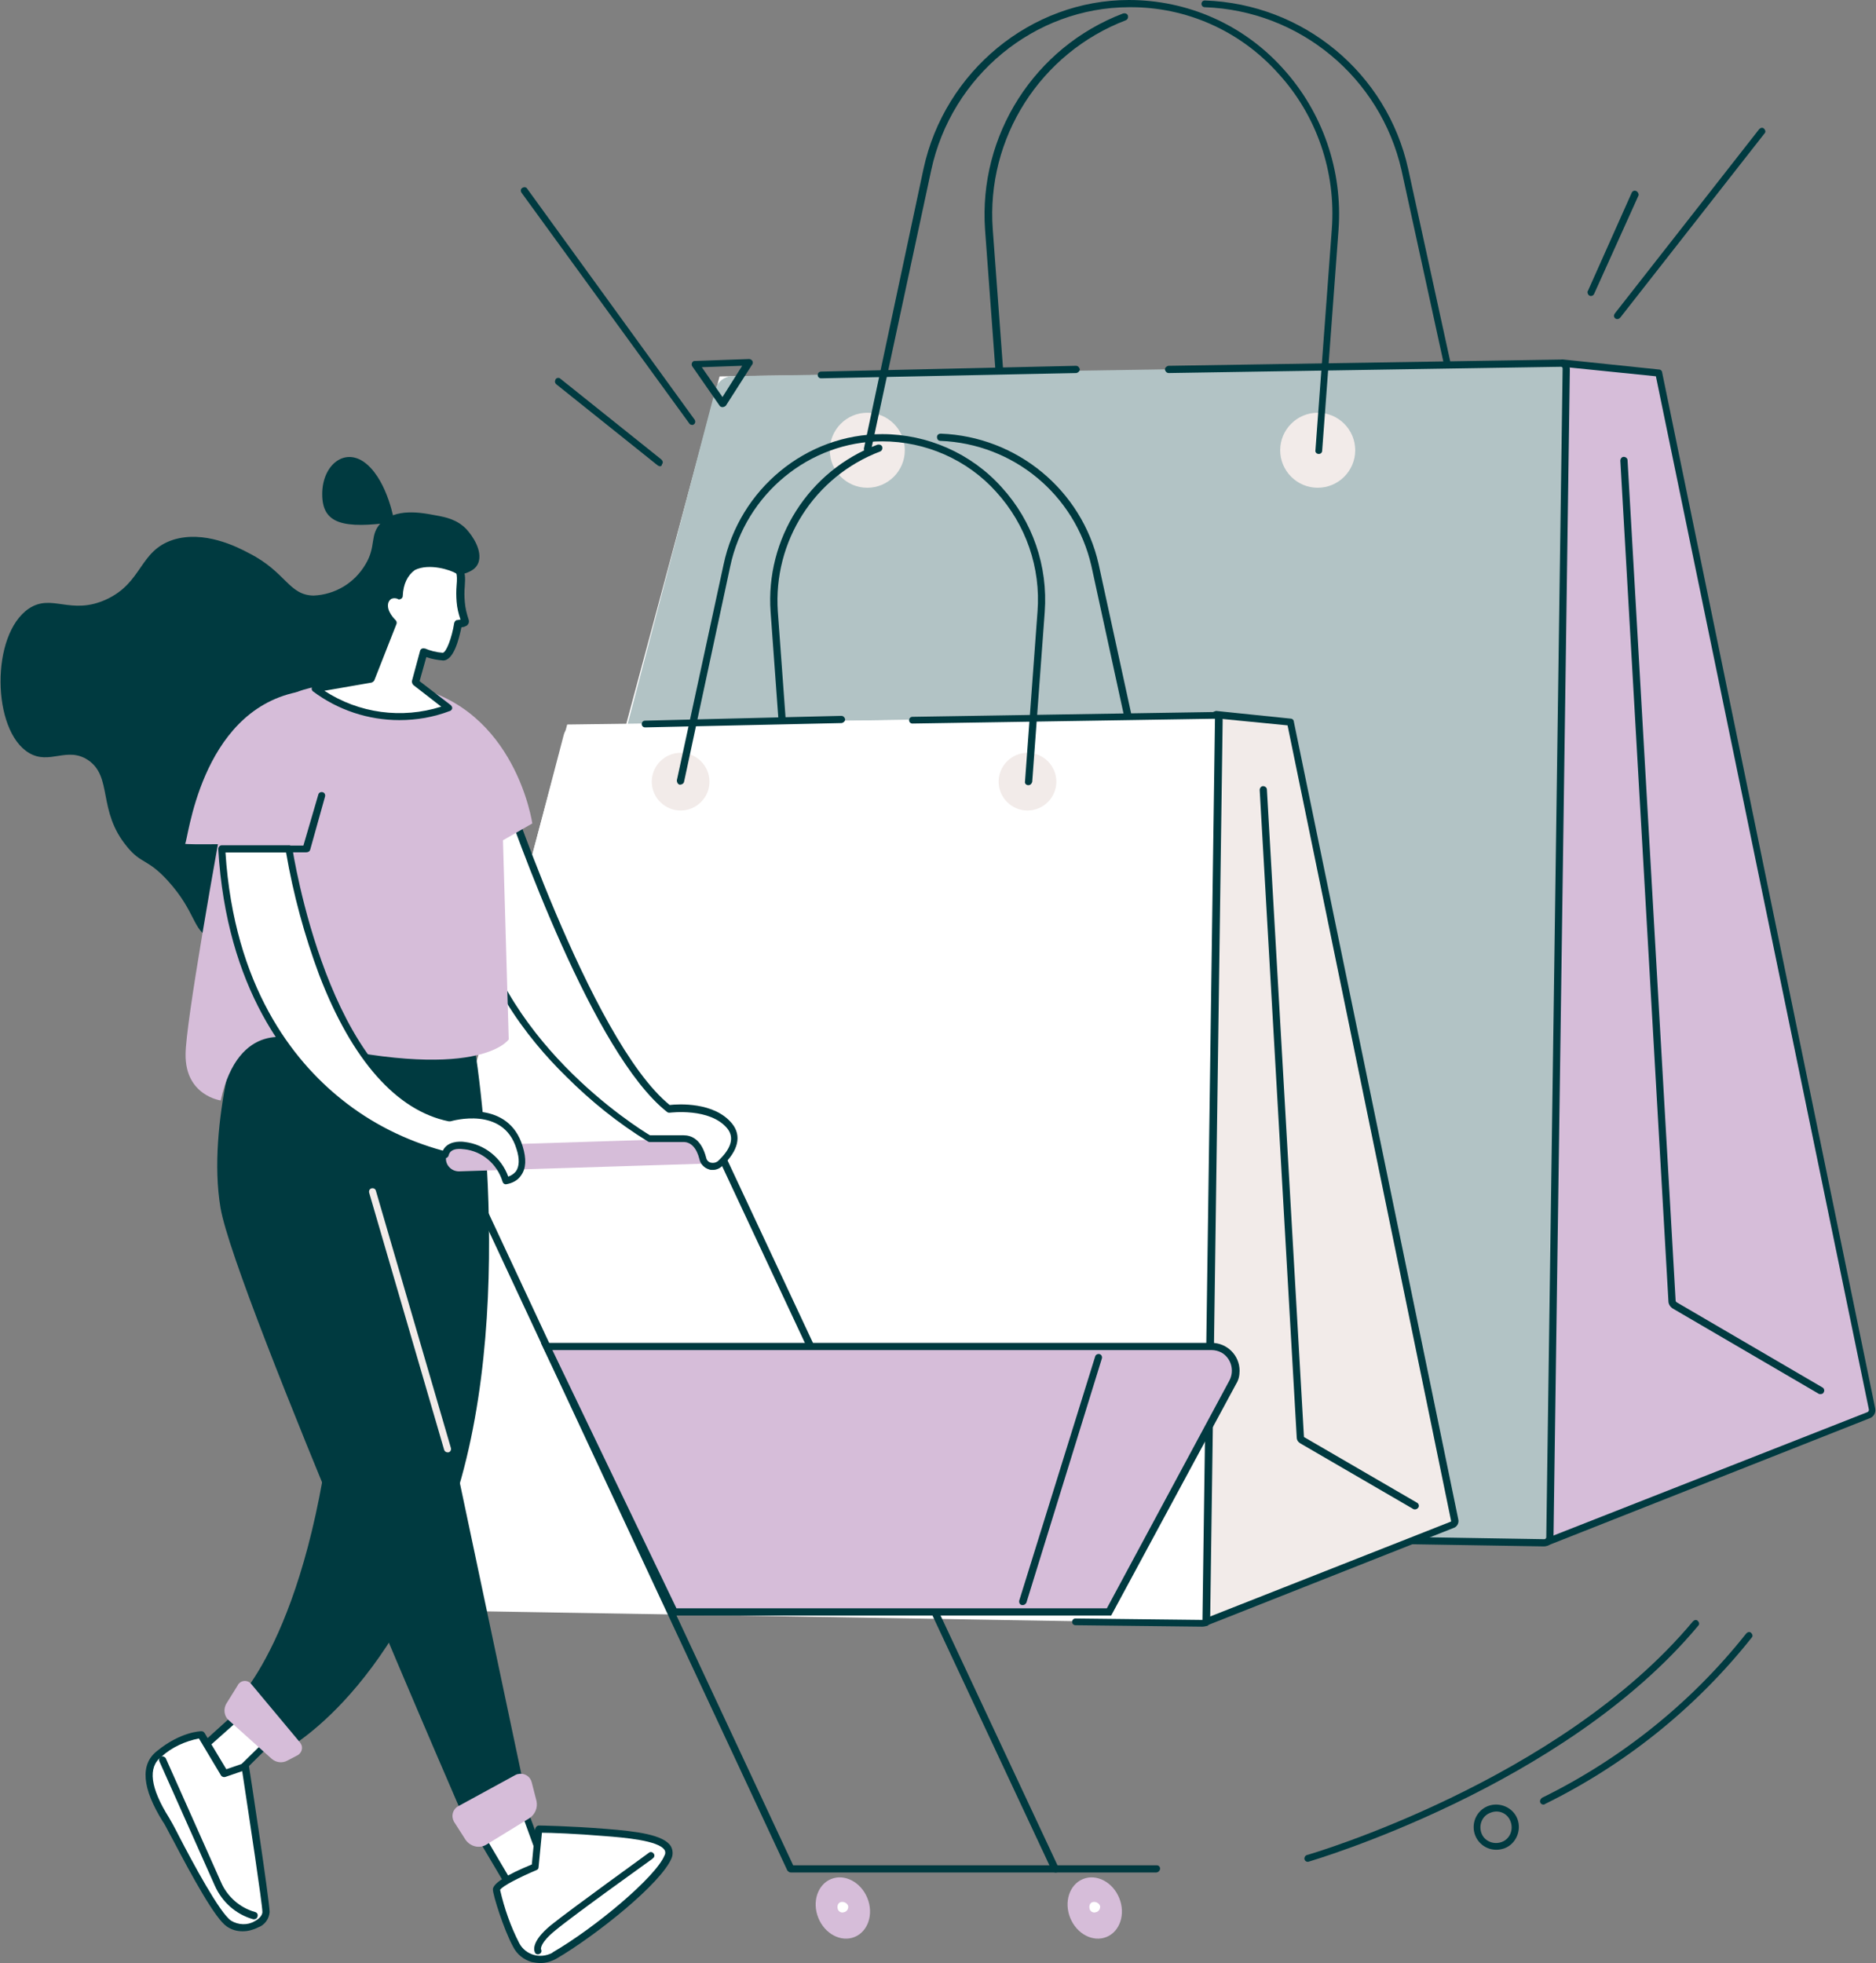 <svg version="1.1" id="Layer_1" xmlns="http://www.w3.org/2000/svg" x="0" y="0" viewBox="0 0 390.1 408.2" xml:space="preserve"><rect x="0" y="0" width="390.1" height="408.2" fill="#808080" stroke="none"/><style>.st0{fill:#003a40}.st1{fill:#d6bdd9}.st2{fill:#fff}.st4{fill:#f2ebe9}</style><g id="Group_1721" transform="translate(-831.039 -2183.5)"><g id="Purchasing_habits" transform="translate(-907.317 570.741)"><g id="Group_121" transform="translate(1806.799 1612.759)"><g id="Group_114" transform="translate(16.994)"><g id="Group_113"><path id="Path_204" class="st0" d="M218.8 91.4c-.3 0-.6-.2-.7-.6L206 35.4c-4.4-19.3-21.2-33.2-40.9-33.9-.4 0-.7-.3-.7-.7 0-.4.3-.7.7-.7 20.5.7 37.9 15.1 42.3 35.1l12.1 55.4c.1.4-.2.8-.6.9 0-.1 0-.1-.1-.1z"/><path id="Path_205" class="st0" d="M123 87.8c-.4 0-.7-.3-.7-.7l-2.9-39.3c-1.4-19.7 10.3-38 28.7-45 .4-.1.8 0 1 .4.1.4 0 .8-.4 1-17.8 6.8-29.1 24.5-27.7 43.5l2.9 39.3c-.1.4-.4.7-.9.8z"/><g id="Group_108" transform="translate(235.493 74.746)"><g id="Group_107"><path id="Path_206" class="st1" d="M4 .7l20 2.2 44.3 215.4c.1.6-.2 1.1-.7 1.3L.7 245.9C.6 246 3.6.5 4 .7z"/><path id="Path_207" class="st0" d="M.7 246.7c-.3 0-.5-.1-.6-.4-.2-.3-.2-.3.3-38.8.3-23.9.7-54.6 1-84.2.3-23.6.8-57.3 1.2-84.2.2-12 .3-21.4.4-27.8C3.2.5 3.2.5 3.5.2c.1-.1.3-.2.5-.2l20.1 2.1c.3 0 .6.3.6.6L69 218.1c.2.9-.3 1.8-1.2 2.1L1 246.6c-.1 0-.2.1-.3.1zm4-245.1c-.5 14.2-3.1 226.5-3.2 243.2l65.9-25.9c.2-.1.3-.3.3-.5L23.4 3.5 4.7 1.6z"/></g></g><g id="Group_110" transform="translate(0 74.771)"><path id="Path_208" class="st2" d="M64.2 3.5l174.2-2.4-3.4 243-235-1.6 64.2-239z"/><g id="Group_109" transform="translate(1.448 .741)"><path id="Path_209" d="M234.2 245.3L0 241.4l61.9-236c.4-1.5 1.8-2.6 3.4-2.7L237.6 0c.6 0 1.2.5 1.2 1.1l-3.4 243c-.1.7-.6 1.2-1.2 1.2z" fill="#b2c3c5"/></g><path id="Path_210" class="st0" d="M235.6 246.8l-200.8-3.3c-.4 0-.7-.3-.7-.8 0-.4.3-.7.8-.7l200.8 3.3c.2 0 .4-.2.4-.4l3.4-243c0-.1 0-.2-.1-.3-.1-.1-.2-.1-.3-.1l-81.5 1.3c-.4 0-.7-.3-.8-.7 0-.4.3-.7.7-.8L239 0c.5 0 1 .2 1.4.6.4.4.6.9.6 1.4l-3.4 243c-.1 1-.9 1.8-2 1.8zM85.3 3.9c-.4 0-.7-.3-.7-.7 0-.4.3-.7.7-.7l53-1.2c.4 0 .7.3.8.7 0 .4-.3.7-.7.8L85.3 3.9z"/></g><g id="Group_111" transform="translate(87.112 85.827)"><path id="Path_211" class="st4" d="M7.8 15.6C3.5 15.6 0 12.1 0 7.8S3.5 0 7.8 0s7.8 3.5 7.8 7.8-3.5 7.8-7.8 7.8z"/></g><g id="Group_112" transform="translate(180.769 85.827)"><path id="Path_212" class="st4" d="M7.8 15.6C3.5 15.6 0 12.1 0 7.8S3.5 0 7.8 0s7.8 3.5 7.8 7.8-3.5 7.8-7.8 7.8z"/></g><path id="Path_213" class="st0" d="M188.8 94.4c-.5 0-.8-.4-.7-.8l3.4-45.9c.9-11.9-3.1-23.7-11.2-32.5-7.9-8.8-19.1-13.8-30.9-13.7-19.7 0-37 14.3-41.2 33.9L95.7 93.6c-.1.4-.5.6-.9.6-.4-.1-.6-.5-.6-.9l12.4-58.2C111 14.8 129 0 149.3 0c12.2 0 23.8 5.1 32 14.2 8.3 9.1 12.5 21.3 11.6 33.6l-3.4 45.9c0 .4-.3.7-.7.7z"/><path id="Path_214" class="st0" d="M293.1 289.9c-.1 0-.3 0-.4-.1l-30.3-17.7c-.5-.3-.9-.9-.9-1.5l-10-174.8c0-.4.3-.8.7-.8s.8.3.8.7l10 174.8c0 .1.1.2.2.3l30.3 17.7c.4.2.5.7.3 1-.1.3-.4.4-.7.4z"/></g></g><g id="Group_120" transform="translate(0 90.276)"><g id="Group_119"><path id="Path_215" class="st0" d="M168.5 70.7c-.3 0-.6-.2-.7-.6l-9.3-42.7c-3.4-14.8-16.2-25.4-31.4-26-.4 0-.7-.3-.7-.8 0-.4.3-.7.8-.7C143 .5 156.5 11.6 160 27l9.3 42.7c.1.4-.2.8-.6.9-.1.1-.1.1-.2.1z"/><path id="Path_216" class="st0" d="M94.7 67.9c-.4 0-.7-.3-.7-.7L91.8 37C90.7 21.8 99.7 7.6 114 2.2c.4-.1.8 0 1 .4.1.4 0 .8-.4 1-13.7 5.2-22.3 18.7-21.3 33.3l2.2 30.2c0 .4-.3.8-.8.8z"/><g id="Group_115" transform="translate(181.196 57.565)"><path id="Path_217" class="st4" d="M3.2.7l15.5 1.6 34.2 165.9c.1.4-.1.8-.6 1L.7 189.6C.6 189.6 3 .6 3.2.7z"/><path id="Path_218" class="st0" d="M.7 190.3c-.3 0-.5-.1-.6-.4-.1-.2-.1-.2.2-29.9.2-17.7.5-41.3.8-64.8.2-18.2.6-44.2.9-64.9.1-8.9.2-16.2.3-21.4.1-8.5.1-8.5.4-8.7.2-.1.4-.2.6-.2l15.5 1.6c.3 0 .6.3.6.6l34.2 165.9c.2.8-.3 1.6-1 1.8L1 190.3H.7zM3.9 1.6c-.3 12.3-2.3 172.3-2.4 186.9L52 168.6c.1 0 .1-.1.1-.2L18.1 3 3.9 1.6z"/></g><g id="Group_116" transform="translate(0 57.584)"><path id="Path_219" class="st2" d="M49.5 2.8L183.7 1 181 188.2 0 186.9 49.5 2.8z"/><path id="Path_220" class="st2" d="M181.5 189.7l-180.3-3L48.8 4.9c.3-1.2 1.4-2 2.6-2L184.1.8c.5 0 .9.4.9.9l-2.6 187.2c-.1.4-.5.8-.9.8z"/><path id="Path_221" class="st0" d="M181.5 190.4l-26.3-.3c-.4 0-.7-.3-.7-.7 0-.4.3-.7.7-.7l26.3.3h.1v-.1l2.6-187.2v-.1h-.1l-62.8 1c-.4 0-.7-.3-.7-.7 0-.4.3-.7.7-.7l62.8-1c.4 0 .9.2 1.2.5.3.3.5.7.5 1.2l-2.6 187.2c0 .4-.2.8-.5 1.1-.4.1-.8.2-1.2.2zM65.7 3.4c-.4 0-.7-.3-.7-.7s.3-.7.7-.7l40.8-1c.4 0 .7.3.8.7 0 .4-.3.7-.7.8l-40.9.9z"/></g><g id="Group_117" transform="translate(67.088 66.269)"><path id="Path_222" class="st4" d="M6 12c-3.3 0-6-2.7-6-6s2.7-6 6-6 6 2.7 6 6-2.7 6-6 6z"/></g><g id="Group_118" transform="translate(139.216 66.269)"><path id="Path_223" class="st4" d="M6 12c-3.3 0-6-2.7-6-6s2.7-6 6-6 6 2.7 6 6-2.7 6-6 6z"/></g><path id="Path_224" class="st0" d="M145.4 73c-.5 0-.8-.4-.7-.8l2.6-35.3c.7-9.1-2.4-18.1-8.6-24.9-6-6.7-14.7-10.5-23.7-10.5-15.1 0-28.4 10.9-31.6 26l-9.6 44.8c-.1.4-.5.6-.9.6-.4-.1-.6-.5-.6-.9L82 27.2C85.3 11.4 99.2 0 115 0c9.4 0 18.5 4 24.8 11 6.5 7.1 9.7 16.5 9 26l-2.6 35.3c-.1.4-.4.7-.8.7z"/><path id="Path_225" class="st0" d="M225.8 223.6c-.1 0-.3 0-.4-.1L202 209.9c-.5-.3-.8-.7-.8-1.3L193.5 74c0-.4.3-.8.7-.8s.8.3.8.7l7.7 134.6s0 .1.1.1l23.4 13.6c.4.2.5.7.3 1-.2.3-.5.4-.7.4z"/></g></g></g><g id="Group_124" transform="translate(1846.693 1639.313)"><g id="Group_122" transform="translate(221.776)"><path id="Path_226" class="st0" d="M6.2 39.8c-.4 0-.7-.3-.7-.7 0-.2.1-.3.2-.5L35.7.3c.3-.3.7-.4 1-.1s.4.7.1 1l-30 38.3c-.2.2-.4.3-.6.3z"/><path id="Path_227" class="st0" d="M.7 35c-.4 0-.7-.4-.7-.8 0-.1 0-.2.1-.3l9.1-20.4c.2-.4.6-.5 1-.3.3.2.5.6.4.9L1.4 34.5c-.1.3-.4.5-.7.5z"/></g><g id="Group_123" transform="translate(0 12.306)"><path id="Path_228" class="st0" d="M35.6 49.5c-.2 0-.5-.1-.6-.3L.1 1.2C-.1.9-.1.4.3.2c.3-.2.8-.2 1 .2l34.8 48c.2.3.2.8-.2 1 0 .1-.2.1-.3.1z"/><path id="Path_229" class="st0" d="M28.9 58.1c-.2 0-.3-.1-.5-.2l-21-16.8c-.4-.3-.4-.7-.2-1.1.2-.3.7-.4 1-.1l21 16.8c.3.3.4.7.1 1 0 .3-.2.4-.4.4z"/><path id="Path_230" class="st0" d="M41.9 45.8c-.2 0-.5-.1-.6-.3l-5.7-8.2c-.2-.3-.1-.8.2-1 .1-.1.3-.1.4-.1l11.2-.4c.4 0 .8.3.8.7 0 .2 0 .3-.1.4l-5.5 8.6c-.2.2-.5.3-.7.3zm-4.3-8.3l4.3 6.2 4.1-6.5-8.4.3z"/></g><path id="Path_231" class="st0" d="M202.8 358.1c-2.6 0-4.7-2.1-4.7-4.7 0-2 1.2-3.7 3-4.4 2.4-.9 5.2.3 6.1 2.7s-.3 5.2-2.7 6.1c-.6.2-1.1.3-1.7.3zm-1.2-7.7c-1.7.6-2.5 2.5-1.9 4.2.6 1.7 2.5 2.5 4.2 1.9 1.7-.6 2.5-2.5 1.9-4.2-.6-1.8-2.5-2.6-4.2-1.9z"/><path id="Path_232" class="st0" d="M212.6 348.7c-.4 0-.7-.3-.7-.7 0-.3.2-.5.4-.7 16.5-8.1 31.1-19.8 42.5-34.2.3-.3.7-.4 1-.1s.4.7.1 1c-11.6 14.6-26.3 26.4-43 34.6-.1.1-.2.1-.3.1z"/><path id="Path_233" class="st0" d="M163.6 360.6c-.4 0-.7-.3-.7-.7 0-.3.2-.6.5-.7.5-.1 52.6-15.4 80.3-48.6.3-.3.7-.4 1-.1s.4.7.1 1c-28 33.6-80.5 48.9-81.1 49.1h-.1z"/></g><g id="Group_143" transform="translate(1738.357 1707.809)"><g id="Group_133" transform="translate(30.262 113.862)"><g id="Group_128" transform="translate(0 144.038)"><g id="Group_125" transform="translate(8.061)"><path id="Path_234" class="st2" d="M14.5.7L.7 13.2l6.7 6.1 12.1-12-5-6.6z"/><path id="Path_235" class="st0" d="M7.4 20c-.2 0-.4-.1-.5-.2L.2 13.7c-.3-.3-.3-.7 0-1l.1-.1L14 .2c.3-.3.8-.3 1 .1l5 6.6c.2.3.2.7-.1 1l-12.1 12c0 .1-.2.1-.4.1zm-5.6-6.8l5.6 5.1 11.2-11-4.1-5.4L1.8 13.2z"/></g><g id="Group_127" transform="translate(0 7.057)"><g id="Group_126"><path id="Path_236" class="st2" d="M11.5.7l4.8 8 4.3-1.5s4.2 28.1 4.3 30.3-4.3 4.6-7.6 2.4-11.7-19.4-13-21.5S-2 8.5 2.8 4.7s8.7-4 8.7-4z"/><path id="Path_237" class="st0" d="M20.2 41.6c-1.2 0-2.3-.3-3.3-1-2.4-1.6-7.1-10.2-11.2-18-1-1.8-1.7-3.3-2.1-3.8C-.7 11.9-1.2 6.9 2.4 4.1c4.9-4 9-4.1 9.2-4.1.3 0 .5.1.7.4l4.5 7.5 3.8-1.3c.4-.1.8.1.9.5v.1c.2 1.1 4.3 28.2 4.3 30.4-.1 1.4-1 2.7-2.4 3.2-1 .5-2.1.8-3.2.8zM11.1 1.5c-2.9.6-5.6 1.8-7.8 3.8C.4 7.5 1 11.8 4.9 18c.3.5 1.1 1.9 2.1 3.9 2.7 5.2 8.4 15.9 10.8 17.5 1.5.9 3.4 1 4.9.1 1-.5 1.6-1.3 1.6-1.9 0-1.6-2.7-19.4-4.2-29.3l-3.5 1.2c-.3.1-.7 0-.9-.3l-4.6-7.7z"/></g><path id="Path_238" class="st0" d="M22.6 39.1h-.2c-3.6-1-6.5-3.6-8-7L2.9 6.3c-.2-.4 0-.8.3-1s.8 0 1 .3l11.5 25.8c1.3 3 3.9 5.3 7.1 6.2.4.1.6.5.5.9-.1.4-.4.6-.7.6z"/></g></g><path id="Path_239" class="st0" d="M67.4 3.2c.6 1.1 10.4 57.1-2.9 99.2S28 155.6 28 155.6l-9.9-9.9s16-13.9 21.1-64.2C45 24.4 32.9 3.9 32.9 3.9l34.5-.7z"/><path id="Path_240" class="st1" d="M19.2 141.5l-2.3 3.7c-.8 1.2-.6 2.8.5 3.7l8.8 7.9c.9.8 2.2 1 3.3.4l2.1-1.1c.9-.5 1.2-1.6.7-2.4-.1-.1-.1-.2-.2-.3L22 141.3c-.6-.8-1.8-.9-2.5-.2-.1.1-.3.3-.3.4z"/><g id="Group_132" transform="translate(65.252 160.557)"><g id="Group_129"><path id="Path_241" class="st2" d="M.7 6.1L12 25.3l6.7-4L11.2.7.7 6.1z"/><path id="Path_242" class="st0" d="M12 26c-.3 0-.5-.1-.6-.4L.1 6.5c-.2-.4-.1-.8.3-1L10.8.1c.4-.2.8 0 1 .3v.1L19.4 21c.1.3 0 .7-.3.9l-6.7 4c-.2.1-.3.1-.4.1zM1.8 6.4l10.5 17.8 5.5-3.3-7-19.2-9 4.7z"/></g><g id="Group_131" transform="translate(6.975 10.141)"><g id="Group_130"><path id="Path_243" class="st2" d="M12.8 27.1c-2.8 1.6-6.3.7-7.9-2.1 0-.1-.1-.1-.1-.2C3 21.2 1.6 17.3.7 13.3c0-1.4 8-4.7 8-4.7L9.5.7s6.3.1 13.8.7c6.5.6 14.5 1.4 13 5-1.8 5-14.8 15.6-23.5 20.7z"/><path id="Path_244" class="st0" d="M9.9 28.6c-.6 0-1.2-.1-1.8-.2-1.7-.5-3.1-1.6-3.9-3.2C2.2 21.5 0 14.4 0 13.3c0-1.2 2.7-3 8.1-5.2L8.8.7c.1-.4.4-.7.8-.7.1 0 6.4.1 13.9.7 6.3.5 12 1.2 13.5 3.6.4.7.5 1.6.2 2.4-2.1 5.3-15.8 16.2-24 21-1.1.6-2.2.9-3.3.9zM1.5 13.4c.9 3.9 2.2 7.6 4 11.1 1.3 2.4 4.3 3.3 6.8 2 0 0 .1 0 .1-.1 8.8-5.1 21.5-15.7 23.3-20.2.2-.3.2-.8 0-1.1-1.2-2-8.5-2.6-12.4-2.9-6-.5-11.2-.7-13.1-.7l-.7 7.2c0 .3-.2.5-.5.6-3.3 1.4-7.1 3.3-7.5 4.1z"/></g><path id="Path_245" class="st0" d="M9.4 26.8c-.3 0-.5-.1-.6-.3-.2-.3-1.1-2.2 3.3-5.8 4.1-3.3 20.2-14.9 20.3-15 .3-.3.8-.2 1 .1.3.3.2.8-.1 1 0 0-.1 0-.1.1-.1.1-16.1 11.5-20.2 14.9-3.2 2.6-3 3.8-3 3.9.2.4.1.8-.3 1-.1 0-.2.1-.3.1zm.6-1.2zm0 0z"/></g></g><path id="Path_246" class="st0" d="M20.4 1.5s-7.8 23.2-4.8 40.8 52.4 131 52.4 131l11.5-6.9L47.2 13.5 39.2 0 20.4 1.5z"/><path id="Path_247" class="st1" d="M64.2 170l2.3 3.6c1 1.5 3 2 4.5 1l8.8-5.4c1.2-.8 1.8-2.2 1.5-3.6l-1-3.9c-.3-1.2-1.5-2-2.8-1.7-.2 0-.4.1-.6.2L65 166.7c-1.1.6-1.5 2-.9 3.1 0 .1 0 .1.1.2z"/><path id="Path_248" class="st4" d="M62.8 93.1c-.3 0-.6-.2-.7-.5L46.5 39.1c-.1-.4.1-.8.5-.9.4-.1.8.1.9.5l15.6 53.5c.1.4-.1.8-.5.9h-.2z"/></g><g id="Group_134"><path id="Path_249" class="st0" d="M82 13.5s-1.3-8.2-5.7-12-9.3 0-9.3 6.2 4.3 7.3 15 5.8z"/><path id="Path_250" class="st0" d="M59.8 91.7c-11.9 7.4-13.5 9.1-16.1 8.2-3.6-1.3-2.9-5.3-8.8-11.8-4.3-4.7-5.5-3.4-8.5-7.1-6.2-7.5-2.9-14.5-8.1-18-4.4-2.9-8 1.1-12.3-1.5-7.7-4.6-8-24.6 0-30 4.8-3.2 8.7 1.5 16.1-1.9 7.6-3.5 6.8-10.1 13.9-12.4 6.4-2 13.2 1.4 15.8 2.8 7.7 3.9 8.2 8.7 13.4 8.8 4.5-.2 8.5-2.6 10.8-6.5 2.3-3.8.8-6.1 3.2-8.6 3.1-3.1 8.2-2.2 11.3-1.6 2.3.4 4.5.9 6.4 2.8 1.5 1.6 3.4 4.6 2.6 7-.9 2.5-4.1 2.3-6.9 3.8-3.9 2.1-6.1 6.9-8.7 19.6-4.3 21.4-1.2 23.2-5.1 30.6-3.3 6.4-9.1 9.6-19 15.8z"/></g><g id="Group_138" transform="translate(92.729 141.53)"><g id="Group_135" transform="translate(127.421 152.065)"><ellipse id="Ellipse_16" transform="rotate(-22.038 7.547 8.13)" class="st1" cx="7.5" cy="8.1" rx="5.5" ry="6.5"/><path id="Path_251" class="st2" d="M8.6 7.7c.1.6-.3 1.2-.9 1.3-.6.2-1.2-.2-1.3-.8-.1-.6.1-1.1.6-1.3.7-.2 1.4.2 1.6.8z"/></g><g id="Group_136" transform="translate(75.043 152.065)"><ellipse id="Ellipse_17" transform="rotate(-22.03 7.545 8.132)" class="st1" cx="7.5" cy="8.1" rx="5.5" ry="6.5"/><path id="Path_252" class="st2" d="M8.6 7.7c.1.6-.3 1.2-.9 1.3-.6.2-1.2-.2-1.3-.8-.1-.6.1-1.1.6-1.3.7-.2 1.4.2 1.6.8z"/></g><path id="Path_253" class="st0" d="M147.7 152.8h-76c-.3 0-.5-.2-.7-.4L2 4.6c-.2-.4 0-.8.4-1 .4-.2.8 0 1 .4l68.8 147.3h75.6c.4 0 .7.3.7.7s-.4.8-.8.8z"/><path id="Path_254" class="st0" d="M126.7 152.8c-.3 0-.5-.2-.7-.4L56.3 3.5c-.2-.4 0-.8.4-1 .4-.2.8 0 1 .4l69.7 148.9c.2.4 0 .8-.4 1h-.3z"/><path id="Path_255" class="st1" d="M2.7 7C1.2 7 0 5.8 0 4.4c0-1.5 1.2-2.7 2.6-2.7l54-1.7c1.5-.1 2.7 1.1 2.8 2.5s-1.1 2.7-2.5 2.8h-.1L2.7 7z"/><g id="Group_137" transform="translate(19.733 42.666)"><path id="Path_256" class="st1" d="M1.2.7h138.3c2.8 0 5 2.2 5 5 0 .8-.2 1.6-.6 2.4l-25.7 47.8H27.8L1.2.7z"/><path id="Path_257" class="st0" d="M118.6 56.7H27.3L0 0h139.5c3.2 0 5.8 2.6 5.8 5.8 0 1-.2 1.9-.7 2.7l-26 48.2zm-90.4-1.5h89.5l25.5-47.4c1.1-2.1.3-4.7-1.7-5.8-.6-.3-1.3-.5-2-.5H2.4l25.8 53.7z"/></g><path id="Path_258" class="st0" d="M119.9 97.2c-.4 0-.7-.3-.7-.7v-.2L135 45.5c.1-.4.6-.6.9-.5.4.1.6.5.5.9l-15.7 50.8c-.2.3-.4.5-.8.5z"/></g><g id="Group_141" transform="translate(38.488 46.687)"><g id="Group_139" transform="translate(58.464 17.144)"><path id="Path_259" class="st2" d="M6.4.7s18.7 57.5 35.7 70.9c0 0 8.8-1.2 12.7 3.6 2.2 2.8.1 5.8-2 7.8-.9.8-2.3.8-3.1-.1-.2-.3-.4-.6-.5-.9-.5-2-1.7-4.2-4.1-4.1h-7S5.5 59.1.7 27.2C.6 26.3 6.4.7 6.4.7z"/><path id="Path_260" class="st0" d="M51.3 84.4c-.3 0-.6 0-.8-.1-1-.3-1.8-1.1-2-2.1-.6-2.4-1.8-3.6-3.3-3.6h-7c-.1 0-.3 0-.4-.1-6.2-3.8-11.9-8.4-17-13.5C12.6 57 2.5 44 0 27.3-.1 26.4 3.5 10.2 5.7.6c.1-.4.5-.7.9-.6.2.1.4.3.5.5.2.6 18.6 56.9 35.2 70.4 1.7-.2 9.3-.7 13 3.9 2 2.5 1.3 5.6-2.1 8.8-.5.5-1.2.8-1.9.8zm-6.1-7.2c1.6 0 3.7.8 4.7 4.7.1.5.5.9 1 1 .5.1 1 0 1.4-.3 2.8-2.6 3.5-4.9 2-6.8-3.6-4.4-11.9-3.3-12-3.3-.2 0-.4 0-.6-.2-15.2-12-31.3-57.4-35.2-68.8-2.2 9.7-5 22.5-5.1 23.7 4.5 30 34.3 48.5 36.8 50h7zM1.5 27.1z"/></g><path id="Path_261" class="st1" d="M9.6 18.6c1.4-8 7.2-14.5 15-16.9C31.9-.4 39.7-.6 47.1 1c21.7 4.6 25.1 28.5 25.1 28.5L66.1 33l1.2 41.4s-6.2 9.5-44.6 0c0 0-11.5-4.4-15.3 12.7 0 0-7.4-1-7.3-9.6 0-6.3 6.2-41.2 9.5-58.9z"/><path id="Path_262" class="st0" d="M25.2 35.5h-3.6c-.4 0-.7-.3-.7-.7 0-.4.3-.7.7-.7h3l3.1-10.6c.1-.4.5-.6.9-.5.4.1.6.5.5.9L26 35c-.1.3-.4.5-.8.5z"/><g id="Group_140" transform="translate(6.897 34.038)"><path id="Path_263" class="st2" d="M.7.7h14S22.2 51.4 48 56.6c0 0 11.8-3.5 14.7 6.2 2 6.6-2.9 6.9-2.9 6.9-1.2-3.9-4.6-6.8-8.6-7.3 0 0-3.4-.6-4 1.9 0 0-43.2-8-46.5-63.6z"/><path id="Path_264" class="st0" d="M59.8 70.5c-.3 0-.6-.2-.7-.6-1.1-3.6-4.2-6.3-8-6.7H51c-.1 0-2.7-.5-3.1 1.3-.1.4-.5.6-.9.6C46.6 65 35.9 63 24.7 54 14.4 45.7 1.7 29.7 0 .8 0 .4.3 0 .7 0h14c.4 0 .7.3.7.6.1.5 7.6 50 32.5 55.3 1.6-.4 12.5-2.9 15.4 6.7.8 2.6.7 4.6-.3 6-.7 1.1-1.9 1.7-3.2 1.9zm-8.5-8.8c4.1.5 7.6 3.3 9 7.2.6-.2 1.2-.6 1.6-1.1.7-1 .8-2.6.1-4.7-2.7-8.9-13.3-5.8-13.7-5.7h-.4C37.1 55.2 27.8 44.7 21 27c-3.1-8.3-5.4-16.8-6.9-25.5H1.5c1.8 27.9 14.1 43.3 24.1 51.3 6.2 5 13.4 8.6 21.1 10.7.9-1.9 3.3-2 4.6-1.8z"/></g><path id="Path_265" class="st1" d="M14.9 33.7S-.6 34 0 33.7 3 6.4 23.2 2.2l-8.3 31.5z"/></g><g id="Group_142" transform="translate(64.849 21.595)"><path id="Path_266" class="st2" d="M16.9 12.9l-4.6 11.7-11.6 2s11.2 9.7 27.7 4l-6.9-5.3 1.7-6.3c1.3.6 2.6.9 4 1 2 .1 3.2-6.8 3.2-6.8l1.1-.2c.2 0 .4-.2.3-.4v-.1c-.5-1.2-.7-2.5-.9-3.9-.3-3.1.6-5.7-.5-6.4-1.7-1.2-12-4.3-12.2 5.1 0 0-2.4-.9-3 1.2s1.7 4.4 1.7 4.4z"/><path id="Path_267" class="st0" d="M18.2 33.1c-6.5 0-12.8-2.1-18-6-.3-.3-.3-.7-.1-1 .1-.1.3-.2.4-.2L11.6 24 16 13c-.7-.8-2.1-2.6-1.5-4.7.2-.7.7-1.4 1.3-1.7.5-.2 1.1-.3 1.7-.2.3-2.7 1.4-4.5 3.4-5.6C24.4-1 29.5.6 31 1.5c1 .7.9 2 .8 3.7-.1 1.1-.1 2.2 0 3.3.1 1.3.4 2.5.8 3.7.2.6-.1 1.2-.7 1.4-.1 0-.1 0-.2.1l-.6.1c-.5 2.4-1.6 6.9-3.8 6.9-1.2-.1-2.4-.3-3.5-.7l-1.4 5 6.5 5c.3.3.4.7.1 1-.1.1-.2.2-.3.2-3.4 1.3-6.9 1.9-10.5 1.9zM2.6 27c7.2 4.7 16.1 5.9 24.3 3.3l-5.8-4.5c-.2-.2-.3-.5-.3-.8l1.7-6.3c.1-.4.5-.6.9-.5h.1c1.2.5 2.4.8 3.7.9.7 0 1.9-3 2.4-6.2.1-.3.3-.6.6-.6l.7-.1c-.4-1.2-.7-2.4-.8-3.7-.1-1.2-.1-2.3 0-3.5.1-1 .1-2.2-.1-2.4-1.1-.7-5.6-2.2-8.6-.7C19.9 3 19 4.8 18.9 7.3c0 .4-.4.7-.8.7-.1 0-.2 0-.2-.1-.5-.2-1-.2-1.4 0-.3.2-.5.5-.6.8-.5 1.7 1.4 3.5 1.5 3.6.2.2.3.5.2.8L13 24.8c-.1.2-.3.4-.6.5L2.6 27zm28.6-14.3zm.2-.5z"/></g></g></g></g></svg>